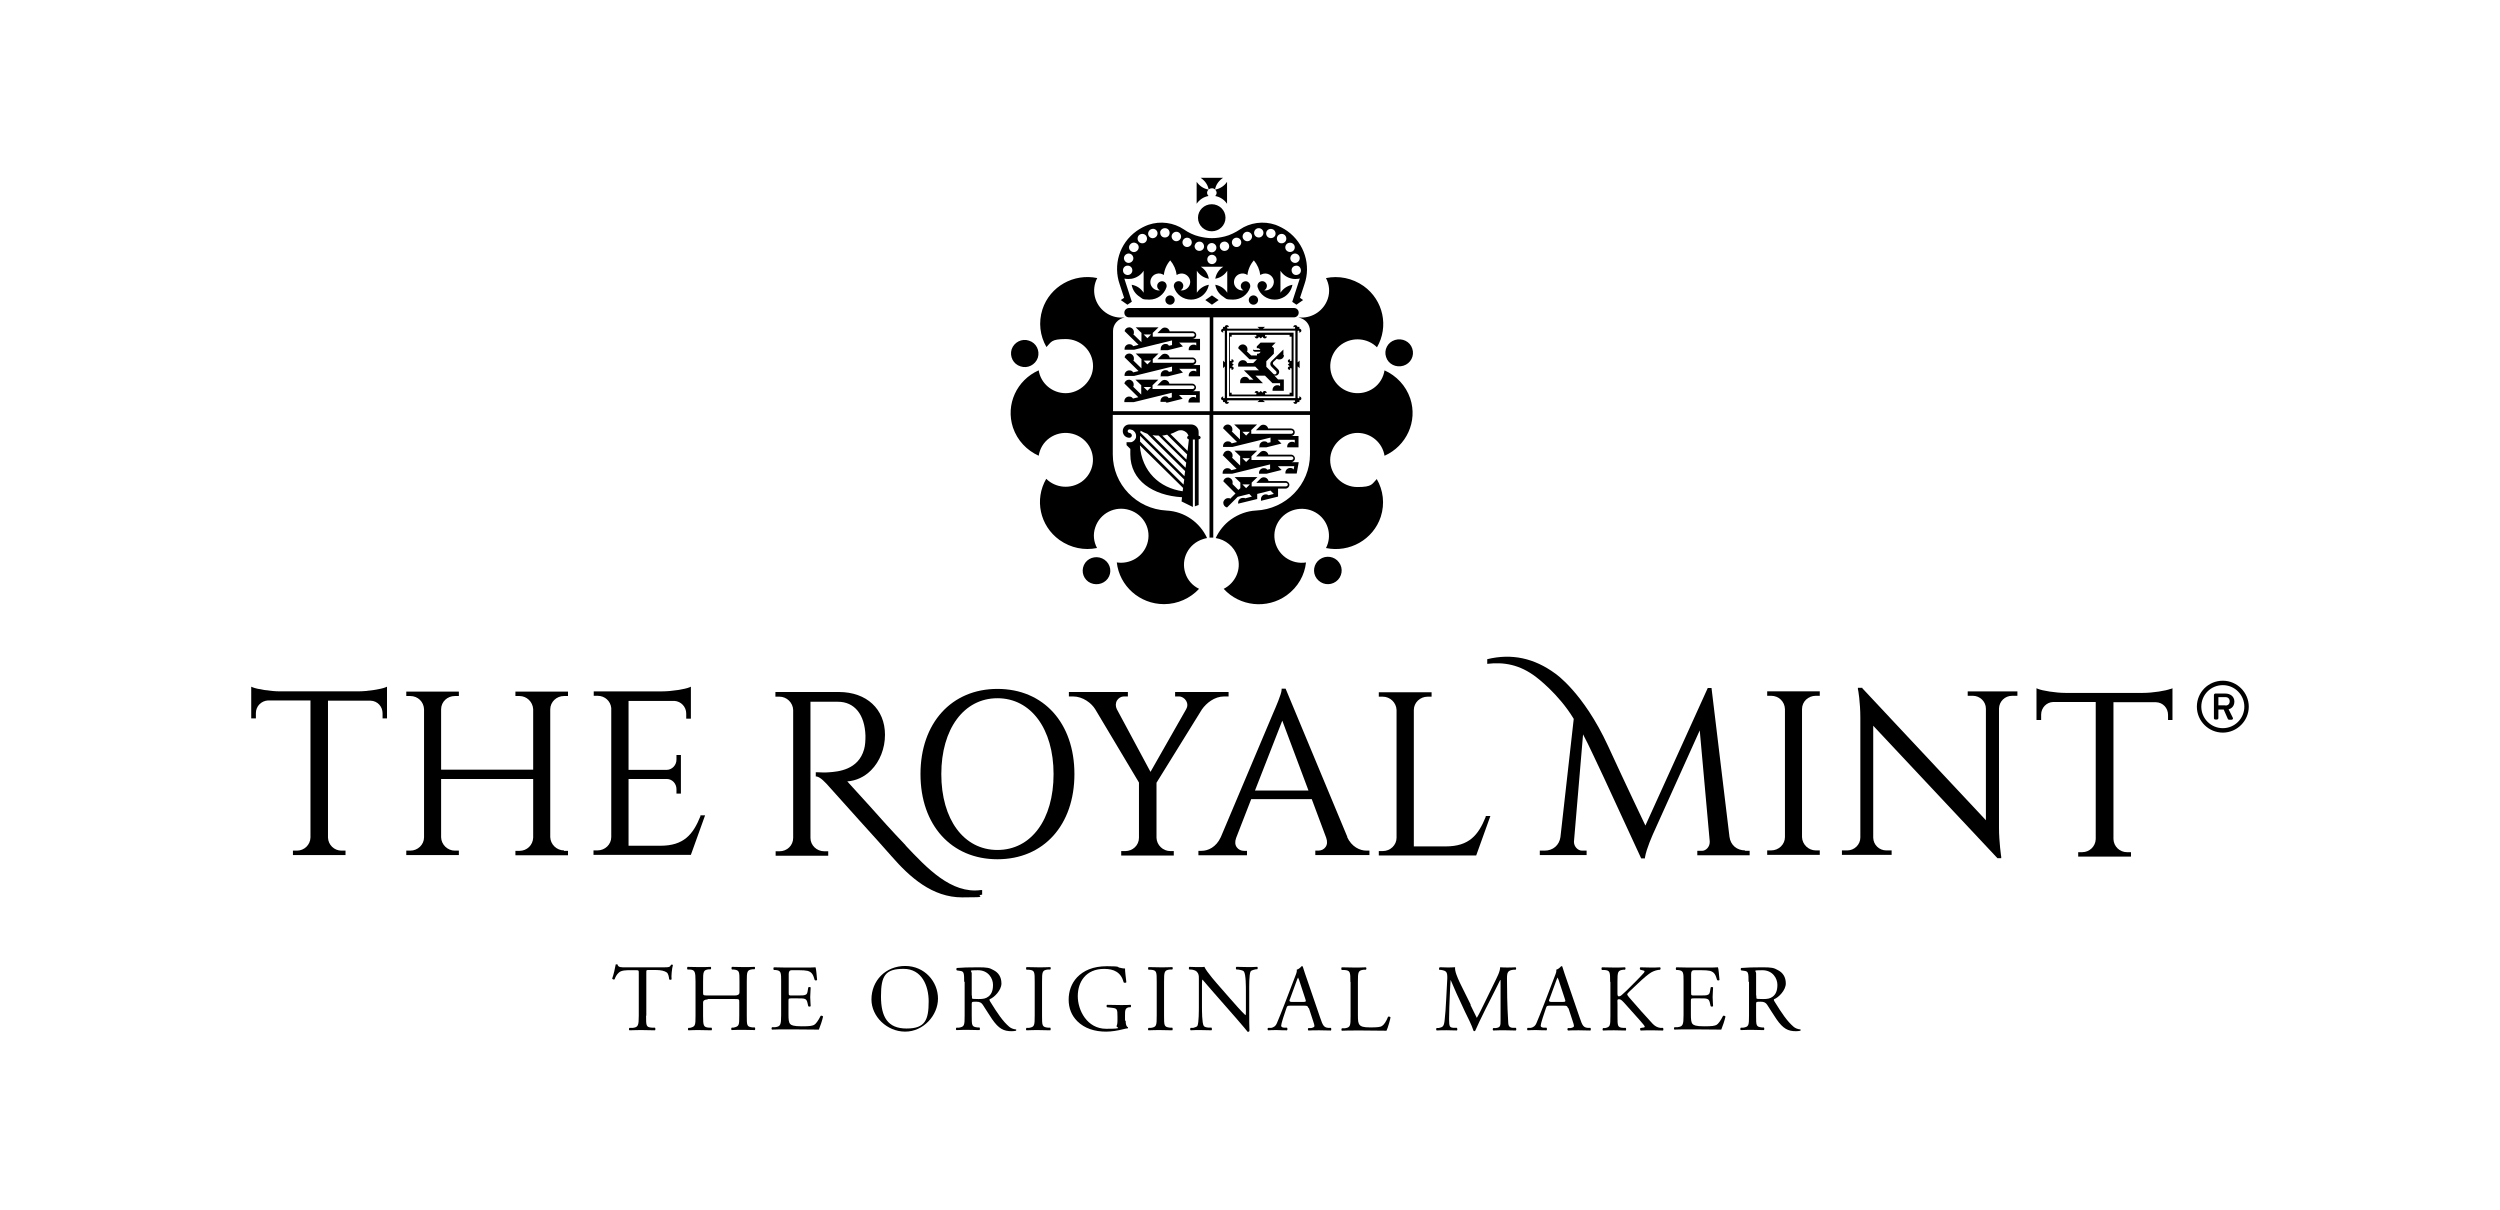 <?xml version="1.0" encoding="UTF-8"?><svg id="Layer_2" xmlns="http://www.w3.org/2000/svg" viewBox="0 0 155 75"><defs><style>.cls-1{fill:#fff;}</style></defs><g id="logos"><rect class="cls-1" width="155" height="75"/><path d="M68.54,19.373c.303.22.674.33,1.018.316h.165c-.399.069-.715.413-.715.825v4.979h5.996v-5.818h-5.006c-.165,0-.289-.124-.289-.289s.138-.289.289-.289h10.232c.165,0,.289.124.289.289s-.138.289-.289.289h-5.006v5.818h5.996v-4.979c0-.413-.303-.756-.715-.825h.165c.729.014,1.403-.44,1.65-1.155.151-.44.096-.908-.11-1.293.784-.165,1.637,0,2.338.495,1.224.88,1.568,2.517.825,3.796-.578-.578-1.513-.66-2.201-.179-.756.536-.921,1.595-.371,2.338s1.609.908,2.366.371c.385-.275.605-.674.674-1.1.729.33,1.32.935,1.595,1.747.468,1.417-.234,2.943-1.595,3.548-.124-.798-.825-1.417-1.678-1.417s-1.692.743-1.692,1.678c0,.935.756,1.678,1.692,1.678s.894-.193,1.197-.495c.399.688.509,1.527.248,2.338-.468,1.417-1.939,2.242-3.397,1.939.371-.715.179-1.623-.509-2.118-.756-.536-1.815-.371-2.366.371-.55.743-.385,1.788.371,2.338.385.275.839.371,1.265.303-.083.784-.495,1.527-1.197,2.035-1.224.88-2.916.688-3.906-.399.729-.371,1.114-1.21.853-2.008-.206-.619-.743-1.045-1.348-1.142.206-.44.523-.853.949-1.155.468-.33,1.004-.523,1.54-.55,1.87-.083,3.356-1.609,3.356-3.48v-2.448h-5.996v7.606h-.234v-7.606h-5.996v2.448c0,1.857,1.472,3.383,3.328,3.48,1.128.055,2.077.743,2.517,1.705-.083.014-.179.041-.261.069-.894.289-1.375,1.224-1.087,2.104.138.44.454.784.853.976-.536.578-1.32.949-2.173.949-1.513,0-2.764-1.128-2.929-2.586.811.124,1.623-.344,1.884-1.142.289-.88-.193-1.815-1.087-2.104s-1.843.193-2.132,1.073c-.151.44-.096.894.11,1.279-.784.165-1.623,0-2.324-.495-1.224-.88-1.568-2.517-.825-3.796.578.578,1.513.66,2.201.179.756-.55.921-1.595.371-2.338s-1.609-.908-2.366-.371c-.385.275-.605.674-.674,1.1-.729-.33-1.32-.935-1.595-1.747-.468-1.43.234-2.943,1.595-3.548.124.798.825,1.417,1.678,1.417s1.692-.743,1.692-1.678-.756-1.678-1.692-1.678-.894.193-1.197.495c-.399-.688-.509-1.527-.248-2.338.468-1.43,1.953-2.242,3.397-1.939-.385.729-.179,1.637.509,2.132M77.424,18.603c0-.165.138-.289.289-.289s.289.124.289.289-.138.289-.289.289-.289-.124-.289-.289M72.253,18.603c0-.165.138-.289.289-.289s.289.124.289.289-.138.289-.289.289-.289-.124-.289-.289M75.141,18.314l.413.289-.413.289-.413-.289.413-.289ZM70.163,18.713l-.261.179-.413-.289.206-.138-.275-.839c-.413-1.183-.028-2.531,1.045-3.301.234-.165.468-.289.729-.385.756-.261,1.582-.138,2.214.289.248.179.619.358.921.426.275.069.536.11.811.11s.536-.041.811-.11c.303-.069.674-.261.921-.426.619-.426,1.458-.55,2.214-.289.248.096.495.22.729.385,1.073.77,1.472,2.132,1.059,3.301l-.275.839.193.138-.413.289-.261-.179.468-1.444c-.028,0-.041,0-.069.014-.069,0-.124.014-.193.014s-.124,0-.193-.014c-.316-.055-.578-.234-.743-.495v1.362c.165-.261.44-.44.743-.495-.055.303-.234.578-.495.743-.179.11-.385.179-.605.179-.495,0-.921-.316-1.059-.77-.041-.151.041-.316.193-.358.151-.055.316.028.371.193.041.138-.028.303-.165.358.248.041.495-.11.578-.358.096-.275-.055-.564-.344-.66-.165-.055-.344-.014-.468.069-.041-.33-.179-.646-.399-.908-.22.248-.358.564-.399.908-.138-.096-.303-.124-.468-.069-.275.083-.426.385-.344.66.083.248.33.399.578.358-.138-.055-.206-.206-.165-.358.055-.151.22-.234.371-.193.151.055.234.206.193.371h0c-.151.454-.564.756-1.059.756s-.426-.069-.605-.179c-.261-.165-.44-.426-.495-.743.316.055.578.234.743.495v-1.362c-.165.261-.44.44-.743.495.055-.316.234-.578.495-.743h-1.389c.261.165.44.426.495.743-.316-.055-.578-.234-.743-.495v1.362c.165-.261.44-.44.743-.495-.055.303-.234.578-.495.743-.179.11-.385.179-.605.179-.495,0-.921-.316-1.059-.77-.041-.151.041-.316.193-.358.151-.055.316.028.371.193.041.138-.028.303-.165.358.248.041.495-.11.578-.358.096-.275-.069-.564-.344-.66-.165-.055-.344-.014-.468.069-.041-.33-.179-.646-.399-.908-.22.248-.358.564-.399.908-.138-.096-.303-.124-.468-.069-.275.083-.426.385-.344.66.083.248.33.399.578.358-.138-.055-.206-.206-.165-.358.055-.151.22-.234.371-.193s.234.206.193.358h0c-.151.454-.564.77-1.059.77s-.426-.069-.605-.179c-.261-.165-.44-.426-.495-.743.316.055.578.234.743.495v-1.362c-.165.261-.44.44-.743.495-.069,0-.124.014-.193.014s-.124,0-.193-.014c-.028,0-.055,0-.069-.014l.468,1.444-.014-0h0ZM74.069,15.206c-.028.151.069.316.234.344s.316-.069.344-.22-.069-.316-.22-.344c-.165-.028-.316.069-.344.22M73.34,14.903c-.069.151,0,.316.138.385.151.069.316,0,.385-.138.069-.151,0-.316-.138-.385-.151-.069-.316,0-.385.138M72.679,14.518c-.083.138-.028.316.11.399s.316.028.399-.11.028-.316-.11-.399-.316-.028-.399.11M71.937,14.408c-.014.165.096.303.261.316s.303-.096.316-.261-.096-.303-.261-.316-.303.096-.33.261M71.194,14.56c.041.151.206.248.358.193.151-.041.248-.206.206-.358s-.206-.248-.358-.193c-.151.041-.248.206-.206.358M70.589,14.972c.096.124.289.151.413.055s.151-.275.055-.413c-.096-.124-.275-.151-.413-.055-.124.096-.151.275-.055.413M70.135,15.577c.138.096.316.055.413-.083s.055-.316-.083-.399c-.138-.096-.316-.055-.413.083s-.055.316.083.399M69.901,16.292c.151.041.316-.055.358-.206s-.055-.316-.206-.358-.316.055-.358.206.055.316.206.358M69.929,17.049c.165,0,.289-.151.275-.303,0-.165-.151-.289-.303-.275-.165,0-.289.151-.275.303,0,.165.151.289.316.275M75.141,15.797c-.165,0-.289.124-.289.289s.138.289.289.289.289-.124.289-.289c0-.165-.138-.289-.289-.289M76.2,15.206c-.028-.151-.193-.261-.344-.22-.165.028-.261.193-.22.344.028.151.193.261.344.22.165-.028.261-.193.22-.344M76.929,14.903c-.069-.151-.248-.206-.385-.138-.151.069-.206.248-.138.385.069.151.248.206.385.138.151-.069.206-.248.138-.385M77.589,14.518c-.083-.138-.261-.193-.399-.11s-.193.261-.11.399.261.193.399.11.193-.261.11-.399M78.332,14.408c-.014-.165-.165-.275-.316-.261-.165.014-.275.165-.261.316.014.165.165.275.316.261.165-.014.275-.165.261-.316M79.075,14.56c.041-.151-.041-.316-.206-.358-.151-.041-.316.041-.358.193-.041.151.041.316.206.358.151.041.316-.041.358-.193M79.694,14.972c.096-.124.069-.316-.055-.413s-.316-.069-.413.055-.069.316.055.413.316.069.413-.055M80.147,15.577c.138-.096.165-.275.083-.399-.096-.138-.275-.165-.413-.083-.138.096-.165.275-.083.399.096.138.275.165.413.083M80.368,16.292c.151-.041.248-.206.206-.358s-.206-.248-.358-.206-.248.206-.206.358.206.248.358.206M80.354,17.049c.165,0,.303-.11.303-.275s-.11-.303-.275-.303-.303.11-.303.275.11.303.275.303M74.839,15.357c0,.165.138.289.289.289s.289-.124.289-.289-.138-.289-.289-.289-.289.124-.289.289"/><path d="M77.961,20.267h.468l-.124.11h1.967c.014,0,.028-.028.028-.055s-.028-.055-.055-.055-.041.014-.055.041v-.041c0-.069.055-.11.124-.11s.124.055.124.11h.124v.11c.069,0,.124.055.124.124s-.055.11-.124.11-.028,0-.041,0c.014,0,.041-.028.041-.055,0-.028-.028-.055-.055-.055s-.041,0-.055.028v1.939l.124-.11v.468l-.124-.11v1.939c0,.014.028.041.055.041s.055-.028.055-.055-.014-.041-.041-.055h.041c.069,0,.124.055.124.124s-.055.11-.124.11v.11h-.124c0,.069-.055.11-.124.11s-.124-.055-.124-.11,0-.028,0-.028c0,.028.028.028.055.028s.055-.028.055-.055-.014-.041-.028-.055h-1.967l.124.11h-.468l.124-.11h-1.967c-.014,0-.041.028-.041.055s.028.055.055.055.041,0,.055-.028v.028c0,.069-.055.11-.124.11s-.124-.055-.124-.11h-.11v-.11c-.069,0-.124-.055-.124-.11s.055-.124.124-.124.028,0,.028,0c-.014,0-.028.028-.028.055s.028.055.055.055.041-.014.055-.041v-1.939l-.11.11v-.468l.11.11v-1.939c0-.014-.028-.028-.055-.028s-.055.028-.055.055.014.041.028.055h-.028c-.069,0-.124-.055-.124-.11s.055-.124.124-.124v-.11h.11c0-.069.055-.11.124-.11s.124.055.124.11,0,.028,0,.041c0-.028-.028-.041-.055-.041s-.055.028-.055.055.014.041.041.055h1.967l-.124-.11h0ZM80.313,20.501h-4.236v4.181h4.236v-4.181ZM76.2,20.625h4.002v3.947h-4.002v-3.947ZM80.079,22.894v-.028c0-.028-.028-.041-.055-.041-.028,0-.055.028-.055.055s.014.041.041.055h-.041c-.069,0-.124-.055-.124-.11s.055-.11.124-.11l-.124-.11.124-.11c-.069,0-.124-.055-.124-.11s.055-.11.124-.11.028,0,.041,0c-.028,0-.041.028-.041.055s.028.055.055.055.041-.014.055-.028v-1.485h-.124v-.11h-1.499c-.014,0-.028.028-.028.055,0,.028.028.055.055.055s.041-.014.055-.041v.041c0,.069-.055.11-.124.11s-.124-.055-.124-.11l-.124.11-.124-.11c0,.069-.055.11-.124.11s-.124-.055-.124-.11,0-.028,0-.041c0,.014.028.041.055.041s.055-.028.055-.055-.014-.041-.041-.055h-1.499v.11h-.11v1.485c0,.014.028.028.055.028s.055-.028.055-.055-.014-.041-.028-.055h.028c.069,0,.124.055.124.11s-.055.11-.124.11l.124.11-.124.11c.069,0,.124.055.124.11s-.055.11-.124.11-.028,0-.028,0c.014,0,.028-.028.028-.055s-.028-.055-.055-.055-.041.014-.055.041v1.485h.11v.11h1.499c.028,0,.041-.028.041-.055s-.028-.055-.055-.055-.041.014-.055.028v-.028c0-.069.055-.11.124-.11s.124.055.124.11l.124-.11.124.11c0-.069.055-.11.124-.11s.124.055.124.11,0,.028,0,.028c0-.014-.028-.028-.055-.028s-.055.028-.055.055.014.041.028.055h1.499v-.11h.124v-1.458ZM79.611,22c0,.083-.028.151-.083.206-.096.096-.261.11-.371.041l-.206.193c-.041.041-.041.124,0,.165l.289.289c.096.096.096.234,0,.33-.069.069-.151.083-.234.055h0l.234.248h.358v.701h-.701v-.055c0-.165.138-.289.289-.289s.124.028.179.055v-.179h-.468l-.468-.468h-.591l.468.468h-1.417v-.11c0-.165.138-.289.289-.289s.22.069.275.179h.261l-.591-.578h.935l-.234-.234h-1.059v-.11c0-.165.138-.289.289-.289s.22.069.275.179h.371l.234-.234h-.468l-.701-.688h0c.028-.138.151-.234.289-.234s.289.124.289.289,0,.096-.041.138l.275.261h.358v-.11h.055c.083,0,.138-.055.165-.124h-.344c-.069,0-.124-.055-.124-.11s0-.028,0-.041c0,.014.028.041.055.041h.399c-.028-.069-.083-.11-.165-.11h-.055v-.11l.234-.234h.935l-.234.234.124.11v.344l-.468.468v.344l.44.44c.041.041.124.041.165,0s.041-.124,0-.165l-.289-.289c-.096-.096-.096-.234,0-.33l.743-.729v.371l.041-.041 0.0 0ZM73.257,31.077l.028-.248c-1.802-.11-3.205-1.031-3.205-2.654v-.344l-.234-.234v-.179h.261c.041,0,.069-.014.096-.028.096-.041.165-.124.206-.206.028-.041.028-.096.028-.151s0-.096-.028-.151c-.028-.083-.083-.138-.151-.193-.028-.014-.055-.041-.096-.041-.041-.014-.083-.028-.138-.028s-.11.055-.11.11.055.11.11.11.151.069.151.151-.069.151-.151.151c-.234,0-.413-.179-.413-.413s.179-.413.413-.413h3.823c.261,0,.468.206.468.468v.234c.069,0,.124.055.124.11s-.055.11-.124.11v4.071l-.234.083v-4.14h-.124v4.181l-.701-.344 0-.014ZM73.546,28.684l-1.705-1.678c-.138,0-.261,0-.385-.028l2.049,2.022.041-.316-0.0 0ZM73.601,28.175l-1.238-1.224c-.096.028-.193.041-.303.055l1.499,1.485.041-.316h0l-0.0 0ZM72.556,26.896l1.073,1.059.083-.715c-.055,0-.11-.055-.11-.11s.041-.096.083-.11c-.055-.179-.206-.303-.399-.344h-.096c-.096,0-.179.028-.248.069-.124.069-.261.124-.385.165M70.699,26.814l2.737,2.709.041-.316-2.338-2.311c-.151-.055-.289-.11-.426-.193,0,.028,0,.069-.014.096M73.353,30.252l-2.682-2.641c.124,1.637,1.224,2.641,2.654,2.847l.028-.206ZM70.672,27.364l2.709,2.682.041-.316-2.737-2.709v.33l-.014.014h-0ZM77.026,30.032l.234.234.234-.234h-.468ZM76.393,29.991l.385.385.124-.11v-.344l-.358-.344h1.417l-.358.344v.234h2.118c.069,0,.124-.055.124-.11s-.055-.11-.124-.11h-1.829l.261-.261c.055-.055.124-.083.206-.083.138,0,.261.096.289.234h1.059c.124,0,.234.11.234.234s-.11.234-.234.234h-.468v.495l-1.059.261v-.11c0-.041,0-.083.028-.124.041-.096.151-.165.261-.165s.124.028.179.055l.33-.083-.206-.206-.825.206v.316l-1.183.289v-.069c0-.165.138-.289.289-.289s.096,0,.138.028l.426-.11-.165-.165-.715.179-.66.66c-.138-.028-.234-.151-.234-.289s.138-.289.289-.289.096,0,.138.041l.33-.33-.756-.756h0c.028-.138.151-.234.289-.234s.289.124.289.289,0,.096-.041.138M75.843,28.175h0c.028-.138.151-.234.289-.234s.289.124.289.289,0,.096-.041.138l.509.495v-.578l-.358-.344h1.417l-.358.344v.234h2.476c.069,0,.124-.055.124-.11s-.055-.11-.124-.11h-2.187l.261-.261c.055-.055.124-.083.206-.083.138,0,.261.096.289.234h1.417c.124,0,.234.11.234.234s-.11.234-.234.234h.468l-.124.701h-.701v-.055c0-.165.138-.289.289-.289s.165.041.22.096l.041-.206h-1.018l.234.234-.935.234h-.468v-.055c0-.165.138-.289.289-.289s.179.041.22.096l.179-.041v-.289l-2.352.578h-.591v-.055c0-.165.138-.289.289-.289s.193.055.248.124l.33-.083-.866-.853.041-.041ZM77.026,28.409l.234.234.234-.234h-.468l-0-0ZM78.085,27.708v-.055c0-.165.138-.289.289-.289s.179.041.22.096l.179-.041v-.289l-2.352.578h-.591v-.055c0-.165.138-.289.289-.289s.193.055.248.124l.33-.083-.866-.853h0c.028-.138.151-.234.289-.234s.289.124.289.289,0,.096-.041.138l.509.495v-.578l-.358-.344h1.417l-.358.344v.234h2.476c.069,0,.124-.055.124-.11s-.055-.11-.124-.11h-2.187l.261-.261c.055-.055.124-.083.206-.083.138,0,.261.096.289.234h1.417c.124,0,.234.096.234.234s-.11.234-.234.234h.468v.701h-.701v-.055c0-.165.138-.289.289-.289s.124.028.179.055v-.179h-1.059l.234.234-.935.234h-.468l.041-.028-0-0ZM77.026,26.772l.234.234.234-.234h-.468ZM70.905,23.994l.234.234.234-.234h-.468ZM72.308,24.916h-.358v-.055c0-.165.138-.289.289-.289s.165.041.22.11l.193-.041v-.289l-2.352.578h-.591v-.055c0-.165.138-.289.289-.289s.193.055.248.124l.33-.083-.866-.853h0c.028-.138.151-.234.289-.234s.289.124.289.289,0,.096-.041.138l.509.495v-.578l-.358-.344h1.417l-.358.344v.234h2.476c.069,0,.124-.055.124-.11s-.055-.11-.124-.11h-2.187l.261-.261c.055-.055.124-.083.206-.083.138,0,.261.096.289.234h1.417c.124,0,.234.11.234.234s-.11.234-.234.234h.468v.701h-.701v-.055c0-.165.138-.289.289-.289s.124.028.179.055v-.179h-1.059l.234.234-.935.234h-.124l.041-.041-0-0ZM71.964,21.67v-.055c0-.165.138-.289.289-.289s.165.041.22.11l.193-.041v-.289l-2.352.578h-.591v-.055c0-.165.138-.289.289-.289s.193.055.248.124l.33-.083-.866-.853h0c.028-.138.151-.234.289-.234s.289.124.289.289,0,.096-.041.138l.509.495v-.578l-.358-.344h1.417l-.358.344v.234h2.476c.069,0,.124-.055.124-.11s-.055-.11-.124-.11h-2.187l.261-.261c.055-.055.124-.083.206-.083.138,0,.261.096.289.234h1.417c.124,0,.234.096.234.234s-.11.234-.234.234h.468v.701h-.701v-.055c0-.165.138-.289.289-.289s.124.028.179.055v-.179h-1.059l.234.234-.935.234h-.468l.028-.041ZM70.905,20.735l.234.234.234-.234h-.468ZM71.964,23.293v-.055c0-.165.138-.289.289-.289s.165.041.22.11l.193-.041v-.289l-2.352.578h-.591v-.055c0-.165.138-.289.289-.289s.193.055.248.124l.33-.083-.866-.853h0c.028-.138.151-.234.289-.234s.289.124.289.289c0,.165,0,.096-.041.138l.509.495v-.578l-.358-.344h1.417l-.358.344v.234h2.476c.069,0,.124-.055.124-.11s-.055-.11-.124-.11h-2.187l.261-.261c.055-.055.124-.083.206-.083.138,0,.261.096.289.234h1.417c.124,0,.234.11.234.234s-.11.234-.234.234h.468v.701h-.701v-.055c0-.165.138-.289.289-.289s.124.028.179.055v-.179h-1.059l.234.234-.935.234h-.468l.028-.041v-0ZM70.905,22.358l.234.234.234-.234h-.468Z"/><path d="M74.921,12.153c-.303.055-.564.234-.729.481v-1.362c.165.248.426.426.729.481-.041.055-.083.124-.083.193s.028.138.083.193M74.935,11.74c-.055-.303-.248-.55-.495-.715h1.389c-.248.165-.44.413-.495.715-.055-.041-.124-.069-.193-.069s-.151.028-.193.069M75.348,11.754c.303-.055.564-.234.729-.481v1.362c-.165-.248-.426-.426-.729-.481.041-.055.083-.124.083-.193s-.028-.138-.083-.193M75.128,14.34c-.468,0-.853-.371-.853-.839s.385-.839.853-.839.853.371.853.839-.385.839-.853.839M81.825,34.681c.385-.275.921-.193,1.197.193.275.371.193.908-.193,1.183-.385.275-.908.193-1.197-.193-.275-.371-.193-.908.193-1.183M68.485,34.708c.385.275.468.798.193,1.169s-.811.454-1.197.193c-.385-.275-.468-.798-.193-1.183.275-.371.811-.454,1.197-.179M64.345,22.179c-.151.44-.633.688-1.073.536-.454-.138-.688-.619-.55-1.059.151-.44.633-.688,1.073-.536.454.138.688.619.55,1.059M85.938,22.138c-.151-.44.096-.921.55-1.059.454-.138.935.096,1.073.536.151.44-.096.921-.55,1.059s-.935-.096-1.073-.536"/><path d="M40.057,62.985c0,.619,0,.701.358.729h.193c.041.041.028.151,0,.165-.33,0-.536-.014-.77-.014s-.44,0-.811.014c-.041-.014-.041-.124,0-.151h.206c.33-.041.371-.138.371-.756v-2.627c0-.179,0-.193-.179-.193h-.33c-.248,0-.578,0-.729.151-.138.124-.206.261-.261.413-.041.041-.124,0-.151-.041.096-.261.179-.646.22-.88.014,0,.096-.014.11,0,.041.193.234.179.495.179h2.379c.316,0,.371,0,.454-.165.028,0,.096,0,.11.014-.069.248-.11.715-.083.894-.028.041-.124.041-.151,0-.014-.151-.055-.358-.151-.426-.138-.096-.358-.151-.688-.151h-.413c-.179,0-.165,0-.165.206v2.613l-.014.028v0Z"/><path d="M43.88,61.967c-.193,0-.289.064-.289.193v.825c0,.619.028.701.358.729h.165c.041.041.028.151,0,.165-.316,0-.523-.014-.743-.014s-.454,0-.688.014c-.041-.014-.041-.11,0-.151h.096c.33-.083.344-.138.344-.756v-2.118c0-.619-.041-.715-.344-.743h-.151c-.041-.041-.028-.138,0-.165.289,0,.481.014.743.014s.426,0,.688-.014c.041.014.041.124,0,.151h-.11c-.344.041-.358.138-.358.756v.674c0,.179,0,.193.289.193h1.678c.193,0,.289-.064.289-.193v-.674c0-.619,0-.701-.358-.743h-.11c-.041-.041-.028-.138,0-.165.275,0,.468.014.715.014s.426,0,.688-.014c.041.014.041.124,0,.151h-.124c-.344.041-.358.138-.358.756v2.118c0,.619,0,.688.358.729h.138c.041.041.028.151,0,.165-.289,0-.481-.014-.715-.014s-.454,0-.715.014c-.041-.014-.041-.11,0-.151h.11c.358-.083.358-.138.358-.756v-.825c0-.179,0-.193-.289-.193h-1.678l.014.028v-0Z"/><path d="M48.432,60.881c0-.605,0-.701-.358-.743h-.096c-.041-.041-.028-.138,0-.165.248,0,.454.014.688.014h1.1c.371,0,.729,0,.798-.014.041.096.069.523.096.784-.028.041-.124.041-.151,0-.083-.275-.138-.481-.44-.564-.124-.028-.316-.041-.564-.041h-.426c-.119,0-.179.078-.179.234v1.169c0,.165.014.165.193.165h.344c.248,0,.426,0,.495-.041.069-.028.11-.055.138-.206l.041-.248c.028-.041.124-.041.151,0,0,.138-.028.371-.028.591s.028.44.028.564c-.028.041-.124.041-.151,0l-.055-.234c-.028-.11-.069-.193-.179-.22-.083-.028-.22-.028-.454-.028h-.344c-.179,0-.193,0-.193.165v.825c0,.316.014.509.11.605.069.069.193.138.715.138s.619-.028.756-.083c.11-.055.261-.261.413-.564.041-.028.124,0,.151.041-.041.206-.193.66-.261.811-.523,0-1.059-.014-1.582-.014h-.523c-.248,0-.454,0-.798.014-.041-.014-.041-.11,0-.151h.193c.33-.041.371-.138.371-.756v-2.118l0.0.069v0Z"/><path d="M54.03,61.967c0-1.169.88-2.077,2.09-2.077s2.035.976,2.035,2.022-.908,2.049-2.035,2.049-2.09-.935-2.09-1.994M57.578,62.091c0-.976-.426-2.022-1.554-2.022s-1.403.413-1.403,1.705.426,1.994,1.582,1.994,1.375-.523,1.375-1.692"/><path d="M59.779,60.881c0-.564-.014-.66-.261-.688l-.193-.028c-.041-.028-.041-.124,0-.151.33-.028.729-.041,1.307-.041s.715.028.976.179c.289.151.481.413.481.825s-.44.866-.729.976c-.028.041,0,.096.028.138.468.756.784,1.224,1.183,1.568.096.083.248.151.413.165.028,0,.041.055,0,.083-.055.014-.151.028-.261.028-.495,0-.798-.151-1.21-.743-.151-.22-.399-.619-.578-.894-.083-.124-.179-.193-.413-.193s-.275,0-.275.124v.743c0,.619,0,.688.358.729h.124c.041.041.028.151,0,.165-.261,0-.468-.014-.701-.014s-.454,0-.729.014c-.041-.014-.041-.11,0-.151h.151c.344-.055.358-.138.358-.756v-2.104l-.028.028-0.0 0ZM60.26,61.72c0,.11,0,.165.014.193.014.014.11.028.399.028s.44-.028.605-.151c.165-.124.289-.33.289-.729s-.289-.908-.935-.908-.385.028-.385.193v1.375h.014l0-0Z"/><path d="M64.152,60.881c0-.619,0-.729-.358-.756h-.151c-.041-.041-.028-.138,0-.165.289,0,.495.014.743.014.248,0,.44,0,.729-.014.041.014.041.124,0,.151h-.151c-.344.041-.358.138-.358.77v2.09c0,.619,0,.701.358.743h.151c.041.041.028.151,0,.165-.289,0-.495-.014-.729-.014s-.44,0-.743.014c-.041-.014-.041-.11,0-.151h.151c.344-.055.358-.138.358-.77v-2.09.014Z"/><path d="M69.791,63.274c0,.234.041.371.138.413.014.014.014.055,0,.069-.069,0-.179.028-.289.055-.316.083-.729.151-1.059.151-.701,0-1.334-.193-1.788-.646-.358-.358-.536-.811-.536-1.334s.165-1.004.523-1.389c.399-.413.976-.688,1.857-.688s.646.069.743.083c.11.028.289.069.371.055,0,.193.041.495.083.853-.014.041-.124.055-.165.014-.165-.633-.605-.839-1.21-.839-1.142,0-1.637.811-1.637,1.692s.578,2.022,1.76,2.022.578-.083.646-.179c.028-.041.055-.151.055-.33v-.234c0-.495-.014-.523-.385-.564l-.261-.028c-.041-.028-.041-.124,0-.151.165,0,.495.014.839.014s.426,0,.619-.014c.041.028.041.11,0,.151h-.096c-.248.041-.248.206-.248.509v.33l.041-.014v0Z"/><path d="M71.717,60.881c0-.619,0-.729-.358-.756h-.151c-.041-.041-.028-.138,0-.165.289,0,.495.014.743.014s.44,0,.729-.014c.041.014.041.124,0,.151h-.151c-.344.041-.358.138-.358.77v2.09c0,.619,0,.701.358.743h.151c.041.041.028.151,0,.165-.289,0-.495-.014-.729-.014s-.44,0-.743.014c-.041-.014-.041-.11,0-.151h.151c.344-.055.358-.138.358-.77v-2.09.014Z"/><path d="M77.452,62.875c0,.179,0,.88.014,1.031,0,.041-.041.069-.11.069-.069-.096-.248-.303-.756-.894l-1.362-1.554c-.165-.179-.564-.66-.688-.798h0c-.028.069-.028.206-.028.385v1.279c0,.275,0,1.045.11,1.21.041.069.151.096.303.11h.179c.041.069.028.138,0,.165-.261,0-.468-.014-.688-.014s-.413,0-.605.014c-.041-.028-.041-.11,0-.151h.165c.138-.041.234-.069.261-.138.083-.206.083-.935.083-1.21v-1.705c0-.165,0-.289-.124-.426-.083-.083-.22-.124-.371-.138h-.096c-.041-.041-.041-.138,0-.165.248.014.564.014.66.014s.193,0,.275-.014c.124.303.811,1.073,1.004,1.293l.564.646c.399.454.688.784.976,1.059h0c.028-.028.028-.124.028-.248v-1.252c0-.275,0-1.045-.124-1.21-.041-.055-.124-.083-.371-.124h-.096c-.041-.041-.041-.138,0-.165.275,0,.468.014.688.014s.399,0,.605-.014c.041.028.041.11,0,.151h-.083c-.193.041-.303.083-.33.138-.096.206-.083.935-.083,1.21v1.403l0.0.028h-0Z"/><path d="M81.124,62.503c-.041-.124-.069-.151-.248-.151h-.894c-.151,0-.179.014-.22.138l-.206.619c-.083.261-.124.426-.124.481s.028.11.165.124h.193c.041.041.041.138,0,.165-.151,0-.33,0-.605-.014-.193,0-.399,0-.564.014-.041-.028-.041-.124,0-.151h.193c.138-.028.275-.096.358-.303.11-.275.275-.646.523-1.307l.605-1.582c.083-.206.124-.33.096-.413.138-.041.248-.151.303-.22.041,0,.083,0,.083.055.083.261.165.523.261.784l.811,2.366c.165.509.248.591.495.619h.165c.041.041.028.138,0,.165-.248,0-.44-.014-.715-.014s-.509,0-.674.014c-.041-.028-.055-.124,0-.151h.165c.124-.028.206-.069.206-.124s-.028-.165-.083-.316l-.261-.798-.028-0v0ZM79.955,61.981c-.028.092.014.138.124.138h.729c.165,0,.179-.028.124-.179l-.316-.963c-.041-.138-.096-.303-.138-.371h0c-.014.028-.083.165-.138.344l-.371,1.018-.014.014 0-0Z"/><path d="M83.723,60.881c0-.619,0-.715-.385-.743h-.151c-.041-.041-.028-.138,0-.165.33,0,.523.014.77.014s.426,0,.729-.014c.041.014.041.124,0,.151h-.138c-.344.041-.358.138-.358.756v2.049c0,.371.014.523.124.633.069.069.179.138.646.138s.619-.028.715-.083c.124-.069.275-.289.385-.578.041-.028.151,0,.151.041,0,.069-.165.66-.248.825-.303,0-.853-.014-1.458-.014h-.536c-.248,0-.44,0-.77.014-.041-.014-.041-.11,0-.151h.179c.344-.055.358-.138.358-.756v-2.118l-.014 0.0 0-0Z"/><path d="M91.164,62.297c.138.275.261.55.399.811h0c.165-.275.303-.578.454-.88l.55-1.128c.261-.536.44-.853.44-1.128.206.014.33.014.44.014s.344,0,.523-.014c.041.028.041.124,0,.151h-.124c-.371.041-.413.165-.413.564,0,.619.014,1.705.069,2.558.014.289,0,.454.289.481h.193c.041.055.028.138,0,.165-.248,0-.481-.014-.688-.014s-.468,0-.715.014c-.041-.028-.041-.11,0-.151h.165c.289-.041.289-.138.289-.523v-2.448h-.028c-.041.069-.261.536-.385.77l-.523,1.031c-.261.523-.523,1.073-.633,1.334,0,.014-.041.028-.055.028s-.041,0-.055-.028c-.096-.316-.385-.894-.523-1.169l-.523-1.128c-.124-.275-.248-.578-.371-.853h0c-.028.358-.041.701-.055,1.045-.014.358-.041.88-.041,1.375s.041.523.261.55h.22c.041.055.041.151,0,.165-.206,0-.426-.014-.646-.014s-.399,0-.605.014c-.041-.028-.041-.124,0-.151h.124c.248-.055.33-.083.371-.495.041-.385.069-.715.096-1.293.028-.481.055-.99.069-1.307,0-.371-.041-.454-.399-.509h-.096c-.028-.041-.028-.138.028-.165.179,0,.316.014.468.014s.289,0,.481-.014c-.028.234.124.591.303.976l.674,1.362-.028-.014h0Z"/><path d="M97.215,62.503c-.041-.124-.069-.151-.248-.151h-.894c-.151,0-.179.014-.22.138l-.206.619c-.083.261-.124.426-.124.481s.028.11.165.124h.193c.041.041.041.138,0,.165-.151,0-.33,0-.605-.014-.193,0-.399,0-.564.014-.041-.028-.041-.124,0-.151h.193c.138-.028.275-.096.358-.303.11-.275.275-.646.523-1.307l.605-1.582c.083-.206.124-.33.096-.413.138-.041.248-.151.303-.22.041,0,.083,0,.083.055.083.261.165.523.261.784l.811,2.366c.165.509.248.591.495.619h.165c.041.041.028.138,0,.165-.248,0-.44-.014-.715-.014s-.509,0-.674.014c-.041-.028-.055-.124,0-.151h.165c.124-.028.206-.069.206-.124s-.028-.165-.083-.316l-.261-.798-.028-0.0 0.0 0ZM96.046,61.981c-.028.092.014.138.124.138h.729c.165,0,.179-.028.124-.179l-.316-.963c-.041-.138-.096-.303-.138-.371h0c-.014.028-.083.165-.138.344l-.371,1.018-.014.014v-0Z"/><path d="M99.828,60.881c0-.619,0-.715-.358-.743h-.151c-.041-.041-.028-.138,0-.165.289,0,.481.014.743.014s.426,0,.688-.014c.041.014.041.124,0,.151h-.11c-.344.041-.358.138-.358.756v.674c0,.11,0,.22.083.22s.124-.041.165-.069c.083-.069.234-.22.303-.275l.633-.633c.11-.11.399-.413.454-.481.028-.041.041-.069.041-.096s-.028-.041-.096-.055l-.165-.041c-.041-.041-.041-.124,0-.151.206,0,.44.014.646.014s.399,0,.578-.014c.041.028.041.11,0,.151-.151,0-.385.069-.55.165s-.495.371-.825.688l-.523.495c-.083.083-.138.138-.138.179s.041.083.11.179c.564.646,1.018,1.169,1.472,1.65.138.138.275.22.468.248h.165c.041.041.028.151,0,.165-.151,0-.385-.014-.66-.014s-.44,0-.715.014c-.041,0-.055-.11-.028-.151l.138-.028c.083,0,.138-.028.138-.055s-.041-.083-.083-.138c-.11-.138-.261-.303-.481-.55l-.468-.523c-.33-.371-.426-.495-.564-.495s-.096.083-.096.289v.756c0,.619,0,.701.344.729h.165c.041.041.028.151,0,.165-.289,0-.481-.014-.715-.014s-.44,0-.688.014c-.041-.014-.041-.11,0-.151h.124c.316-.069.33-.138.33-.756v-2.118l-.014.014-0.0 0Z"/><path d="M104.381,60.881c0-.605,0-.701-.358-.743h-.096c-.041-.041-.028-.138,0-.165.248,0,.454.014.688.014h1.1c.371,0,.729,0,.798-.014.041.096.069.523.096.784-.028.041-.124.041-.151,0-.083-.275-.138-.481-.44-.564-.124-.028-.316-.041-.564-.041h-.426c-.119,0-.179.078-.179.234v1.169c0,.165.014.165.193.165h.344c.248,0,.426,0,.495-.041.069-.028.11-.055.138-.206l.041-.248c.028-.041.124-.041.151,0,0,.138-.028.371-.028.591s.028.44.028.564c-.028.041-.124.041-.151,0l-.055-.234c-.028-.11-.069-.193-.179-.22-.083-.028-.22-.028-.454-.028h-.344c-.179,0-.193,0-.193.165v.825c0,.316.014.509.11.605.069.069.193.138.715.138s.619-.028.756-.083c.11-.055.261-.261.413-.564.041-.028.124,0,.151.041-.041.206-.193.66-.261.811-.523,0-1.059-.014-1.582-.014h-.523c-.248,0-.454,0-.798.014-.041-.014-.041-.11,0-.151h.193c.33-.041.371-.138.371-.756v-2.118l-0.0.069 0.0 0Z"/><path d="M108.41,60.881c0-.564-.014-.66-.261-.688l-.193-.028c-.041-.028-.041-.124,0-.151.33-.028.729-.041,1.307-.041s.715.028.976.179c.289.151.481.413.481.825s-.44.866-.729.976c-.028.041,0,.096.028.138.468.756.784,1.224,1.183,1.568.096.083.248.151.413.165.028,0,.041.055,0,.083-.055.014-.151.028-.261.028-.495,0-.798-.151-1.21-.743-.151-.22-.399-.619-.578-.894-.083-.124-.179-.193-.413-.193s-.275,0-.275.124v.743c0,.619,0,.688.358.729h.124c.041.041.028.151,0,.165-.261,0-.468-.014-.701-.014s-.454,0-.729.014c-.041-.014-.041-.11,0-.151h.151c.344-.055.358-.138.358-.756v-2.104l-.027.028 0.0 0ZM108.892,61.72c0,.11,0,.165.014.193.014.014.11.028.399.028s.44-.028.605-.151.289-.33.289-.729-.289-.908-.935-.908-.385.028-.385.193v1.375h.014v-0Z"/><path d="M112.578,52.725c-.454,0-.839-.371-.853-.825v-7.936c0-.468.385-.825.853-.825h.248v-.275h-3.26v.275h.248c.468,0,.839.358.853.825v7.936c0,.454-.385.825-.853.825h-.248v.275h3.26v-.275h-.248Z"/><path d="M121.985,43.139h.33c.44,0,.811.358.811.798v6.918l-7.661-8.183v-.028h-.275v.083c.014,0,.151.811.151,1.774v7.427c0,.44-.371.798-.811.798h-.33v.275h3.081v-.275h-.33c-.44,0-.798-.344-.811-.784v-6.945l7.702,8.211h.234v-.083s-.138-.908-.138-1.815v-7.386c.014-.44.371-.784.811-.784h.33v-.275h-3.081v.275h-.014v0Z"/><path d="M72.556,52.766c-.454,0-.839-.371-.853-.825v-3.411l2.819-4.552c.275-.385.77-.798,1.375-.798h.275v-.275h-3.315v.275h.248c.165,0,.344.11.44.275s.096.344,0,.509l-2.214,3.892-2.09-3.892c-.083-.179-.083-.371.014-.536.096-.151.248-.248.426-.248h.248v-.275h-3.658v.275h.261c.605,0,1.142.413,1.375.798l2.709,4.539v3.425c0,.468-.385.825-.853.825h-.248v.275h3.26v-.275h-.248.028Z"/><path d="M81.138,49.011h-3.328l1.692-4.332,1.623,4.332h.014ZM83.545,51.913l-3.837-9.215h-.248v.069c0,.248-.385,1.128-.523,1.444l-3.246,7.688c-.289.633-.798.853-1.197.853h-.193v.275h3.012v-.275h-.193c-.179,0-.344-.083-.44-.22-.11-.151-.124-.344-.041-.578l.935-2.407h3.755l.894,2.393c.083.234.069.426-.041.578-.096.138-.261.22-.44.22h-.193v.275h3.356v-.275h-.193c-.385,0-.908-.22-1.197-.853"/><path d="M92.113,50.648c-.454,1.128-1.031,1.829-2.476,1.829h-1.98v-8.458c0-.454.385-.825.853-.825h.248v-.275h-3.273v.275h.248c.454,0,.839.371.853.825v7.922c0,.454-.385.825-.853.825h-.248v.275h6.038l.88-2.448h-.289v.041l-0.0.014-0-0Z"/><path d="M134.569,42.712c-.261.11-1.1.248-1.692.248h-4.827c-.591,0-1.43-.138-1.692-.248l-.096-.041v1.967h.289v-.33c0-.426.33-.77.743-.784h2.641v8.5c-.014.454-.385.811-.839.811h-.248v.275h3.273v-.275h-.248c-.454,0-.825-.358-.839-.811v-8.486h2.641c.426.014.743.358.743.784v.316h.275v-1.967l-.096.041-.028-0-0.0 0Z"/><path d="M65.321,47.994c0,2.819-1.389,4.704-3.48,4.704s-3.48-1.898-3.48-4.704,1.403-4.704,3.48-4.704,3.48,1.898,3.48,4.704M61.842,42.712c-2.847,0-4.772,2.118-4.772,5.281s1.912,5.281,4.772,5.281c2.861,0,4.772-2.118,4.772-5.281s-1.912-5.281-4.772-5.281"/><path d="M56.162,52.422h0c-.921-.963-1.595-1.719-2.242-2.448-.468-.509-.908-1.004-1.389-1.527.55-.041,1.059-.275,1.472-.688.55-.55.866-1.362.866-2.201,0-1.595-1.142-2.654-2.861-2.654h-3.933v.289h.248c.454,0,.839.371.853.825v7.936c0,.468-.385.825-.839.825h-.248v.275h3.26v-.275h-.248c-.468,0-.853-.371-.853-.825v-8.445h1.705c1.018,0,1.664.784,1.705,2.104,0,.316-.014.591-.083.839-.358,1.293-1.623,1.389-2.173,1.43-.289.028-.55,0-.674,0h-.151v.261h.055c.234.041.523.344.811.674.426.481,1.114,1.238,1.802,2.008.825.908,1.664,1.843,2.035,2.269,1.128,1.293,2.517,2.544,4.374,2.544s.77-.055,1.183-.165h.055v-.289h-.083c-1.829.248-3.342-1.362-4.676-2.778"/><path d="M43.426,50.607c-.454,1.128-1.031,1.829-2.476,1.829h-1.98v-4.14h2.366c.344,0,.605.289.605.633v.275h.275v-2.393h-.275v.289c0,.344-.275.633-.619.633h-2.352v-4.277h2.847c.413.028.729.371.729.784v.316h.289v-1.98l-.096.041c-.261.11-1.087.248-1.678.248h-4.25v.275h.248c.44,0,.798.33.839.756v8.004c0,.454-.385.825-.853.825h-.248v.275h6.038l.88-2.448h-.289v.055Z"/><path d="M34.968,52.725c-.454,0-.839-.371-.853-.825v-7.922c0-.454.385-.825.853-.825h.248v-.275h-3.26v.275h.248c.454,0,.825.358.853.811v3.755h-5.708v-3.741c0-.468.385-.825.853-.825h.248v-.275h-3.26v.275h.248c.468,0,.839.358.853.825v7.936c0,.454-.385.825-.853.825h-.248v.275h3.26v-.275h-.248c-.454,0-.839-.371-.853-.825v-3.617h5.708v3.631c-.014.468-.385.825-.853.825h-.248v.275h3.26v-.275h-.248v-.028Z"/><path d="M22.191,42.864h-4.827c-.591,0-1.43-.138-1.692-.248l-.096-.041v1.967h.289v-.33c0-.426.33-.756.743-.784h2.641v8.5c-.014.454-.385.811-.839.811h-.248v.275h3.26v-.275h-.248c-.454,0-.825-.358-.839-.811v-8.486h2.641c.426.014.743.358.743.784v.316h.275v-1.967l-.096.041c-.261.11-1.1.248-1.692.248"/><path d="M108.204,52.725c-.523,0-.908-.33-.976-.839l-1.114-9.228h-.234l-3.865,8.527s-1.224-2.558-2.324-4.951c-1.527-3.301-3.26-4.47-3.26-4.47-1.307-.963-2.709-1.265-4.222-.894v.289c1.018-.124,2.022.041,3.039.825,0,0,1.389,1.031,2.324,2.586l-.825,7.33c-.069.495-.454.839-.976.839h-.303v.275h2.902v-.275h-.289c-.261,0-.495-.261-.495-.536s0-.028,0-.028l.564-6.643c.371.688.88,1.829,1.279,2.654l2.324,5.034h.234v-.055c.096-.578.495-1.43.495-1.444l2.902-6.437.619,6.877v.055c0,.289-.234.536-.481.536h-.289v.275h3.246v-.275h-.303l.028-.028-0.0 0Z"/><path d="M137.815,42.204c.88,0,1.609.729,1.609,1.609s-.729,1.609-1.609,1.609-1.609-.715-1.609-1.609.715-1.609,1.609-1.609M137.815,45.147c.743,0,1.334-.605,1.334-1.334s-.591-1.334-1.334-1.334-1.334.591-1.334,1.334.605,1.334,1.334,1.334M137.265,43.084c0-.041.041-.083.083-.083h.633c.275,0,.55.165.55.495s-.234.454-.358.481c.083.179.179.358.261.523.028.055,0,.124-.083.124h-.151c-.041,0-.069-.041-.083-.069l-.248-.564h-.33v.536c0,.041-.041.083-.083.083h-.11c-.055,0-.083-.041-.083-.083v-1.472l-0.0.028ZM137.98,43.744c.165,0,.261-.11.261-.261s-.096-.261-.261-.261h-.44v.509h.44v.014Z"/></g></svg>